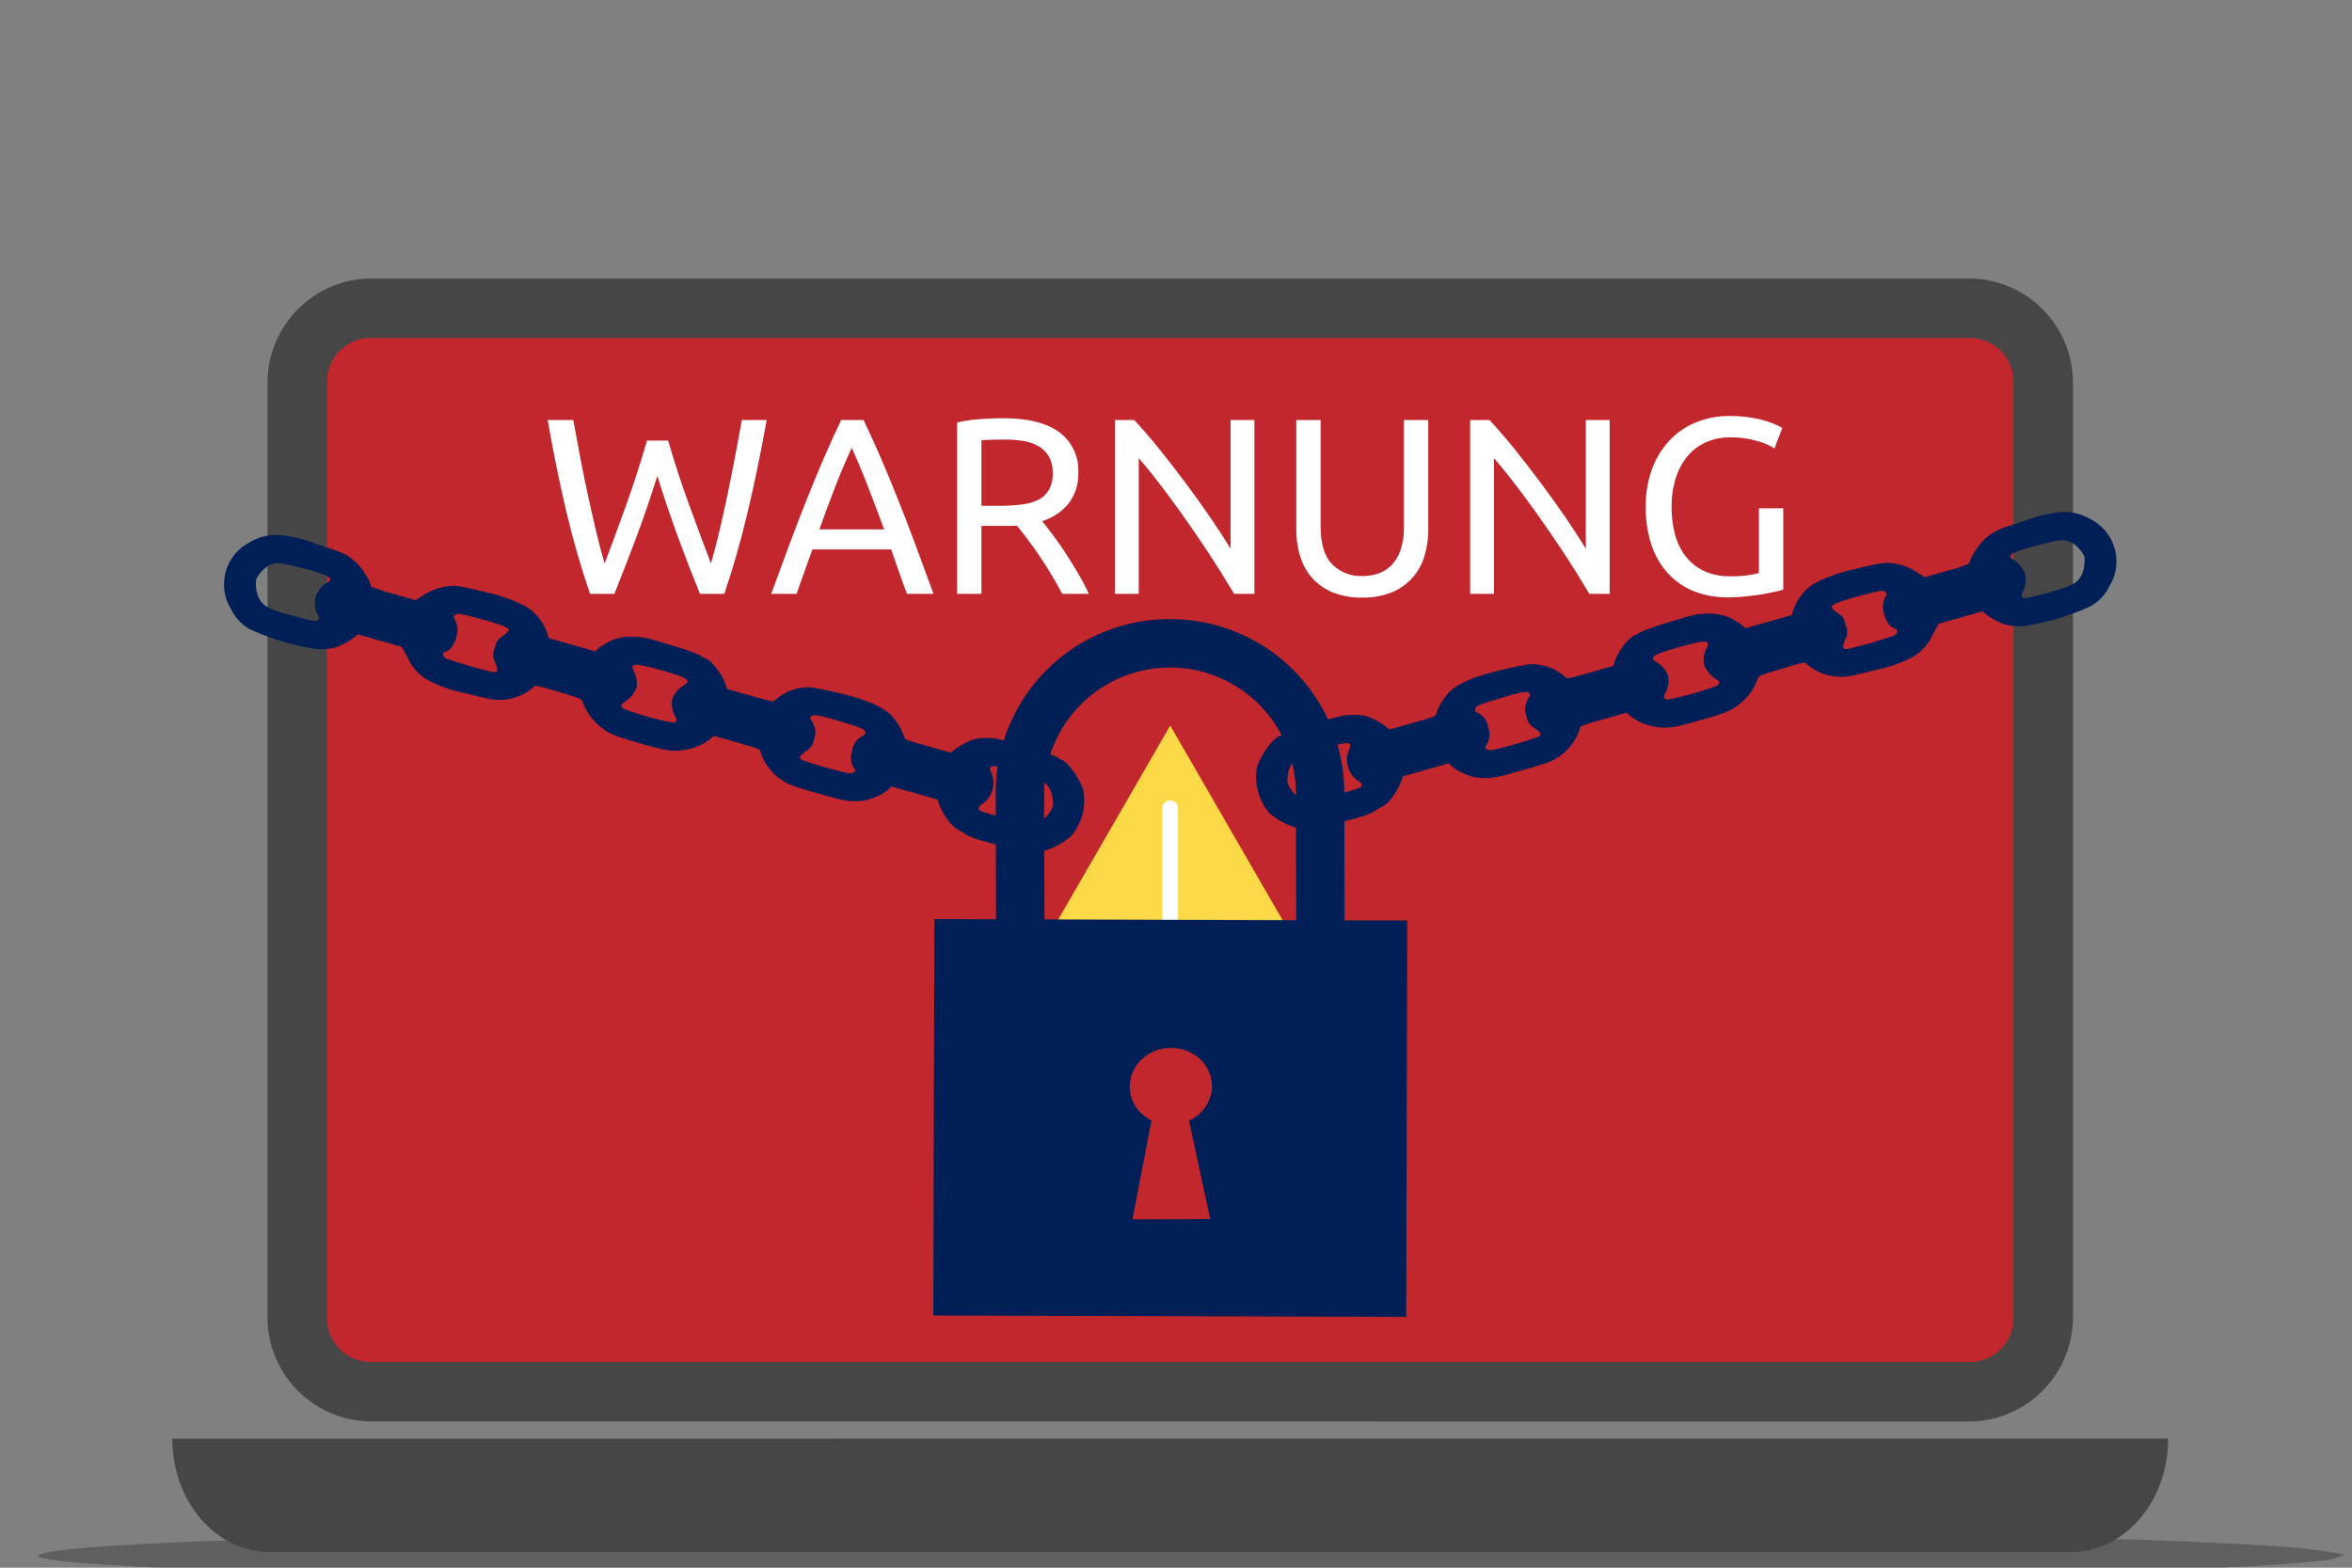 <?xml version="1.0"?>
<svg xmlns="http://www.w3.org/2000/svg" version="1.1" width="300" height="200" viewBox="0 0 300 200"><rect x="0" y="0" width="300" height="200" fill="#808080" stroke="none"/><svg id="ae391b5a-8211-4704-9b31-fd63aa7589f1" data-name="Ebene 1" width="300" height="400" viewBox="0 0 300 400" x="0" y="-100"><defs><style>.f99f212d-b50e-466a-857d-622e4846e9e6{fill:#c1272d;}.b959ae78-8e4a-499a-93d0-1f63022c24bc{fill-opacity:0.255;}.abb6a250-fe4b-4d6f-afd6-c5b43f5b48a5{fill:#464646;}.f8f989b4-2a3d-41ef-8fb6-8732b8c7577d{fill:#fff;}.e201f82f-4e8b-41c5-87f4-59a3bf278c4c{fill:#fbd845;}.a80cb01f-042e-4cb7-9ef0-9e15d190a406{fill:none;stroke:#fff;stroke-linecap:round;stroke-miterlimit:10;stroke-width:2px;}.e2593d25-956d-45da-bd52-bb6b245c45b7{fill:#001f56;}</style></defs><path class="f99f212d-b50e-466a-857d-622e4846e9e6" d="M45.039,142.812l-.016.001,0,0a5.911,5.911,0,0,0-5.986,6.018V270.116a5.91,5.91,0,0,0,6.002,6.01l.001.001,207.182-.008,0,0a5.9,5.9,0,0,0,6.003-6.002V148.831a5.901,5.901,0,0,0-5.988-6.011l-.009,0-.006,0Z"/><path class="b959ae78-8e4a-499a-93d0-1f63022c24bc" d="M298.853,298.443l-1.342.477q-4.239.641-15.736,1.167-5.749.263-13.312.498-2.647.135-26.772.64-20.712.384-44.693.565-11.991.09-24.799.13-5.893.052-40.262.005-32.441-.165-37.498-.25Q82.834,301.559,72.42,301.4q-20.828-.318-36.888-.81-35.857-1.191-29.781-2.474,2.671-.639,13.222-1.179,5.276-.27,12.521-.514,2.508-.141,25.936-.674,38.935-.787,94.45-.821,27.758.017,51.37.222,11.806.103,22.576.253,26.018.415,29.979.555,18.431.441,28.983.981,5.276.27,8.581.564Q299.909,298.261,298.853,298.443Z"/><path class="abb6a250-fe4b-4d6f-afd6-c5b43f5b48a5" d="M47.373,135.526a13.313,13.313,0,0,0-13.253,13.268V268.09a13.301,13.301,0,0,0,13.253,13.253l203.783.008a13.312,13.312,0,0,0,13.253-13.261l0-119.295a13.314,13.314,0,0,0-13.253-13.269l-203.783.007Zm0,7.59,203.783.007a5.563,5.563,0,0,1,5.663,5.671l0,119.296a5.562,5.562,0,0,1-5.663,5.663l-203.783.007a5.572,5.572,0,0,1-5.663-5.67l0-119.295a5.574,5.574,0,0,1,5.663-5.679Z"/><path class="abb6a250-fe4b-4d6f-afd6-c5b43f5b48a5" d="M21.98,283.535c0,8.012,5.532,14.464,12.402,14.464l229.764.008c6.87-.008,12.402-6.459,12.402-14.472L21.98,283.542Z"/><path class="f8f989b4-2a3d-41ef-8fb6-8732b8c7577d" d="M83.841,160.72q-1.344,4.289-2.72,7.936t-2.752,7.104h-3.104q-1.697-4.896-2.992-10.336t-2.416-11.84h3.264q.447,2.496.928,4.992t.992,4.848q.511,2.353,1.024,4.496t1.056,3.968q1.28-3.36,2.72-7.376t2.688-8.304h2.688q1.248,4.288,2.72,8.304t2.752,7.376q.511-1.791,1.024-3.936.511-2.144,1.008-4.496t.976-4.864q.48-2.512.928-5.008h3.168q-1.152,6.4-2.448,11.84t-2.96,10.336h-3.104q-1.409-3.456-2.752-7.104T83.841,160.72Z"/><path class="f8f989b4-2a3d-41ef-8fb6-8732b8c7577d" d="M115.681,175.76q-.544-1.44-1.024-2.832t-.992-2.832H103.617l-2.016,5.664H98.369q1.28-3.52,2.4-6.512t2.192-5.681q1.072-2.688,2.128-5.136t2.208-4.848h2.848q1.151,2.399,2.208,4.848t2.128,5.136q1.071,2.688,2.192,5.681t2.4,6.512Zm-2.912-8.224q-1.024-2.785-2.032-5.393t-2.096-5.008q-1.12,2.4-2.128,5.008t-2,5.393Z"/><path class="f8f989b4-2a3d-41ef-8fb6-8732b8c7577d" d="M132.929,166.48q.511.641,1.296,1.681t1.616,2.304q.831,1.264,1.648,2.64A26.883,26.883,0,0,1,138.88,175.76h-3.392q-.641-1.216-1.392-2.464t-1.52-2.384q-.768-1.137-1.52-2.128t-1.36-1.728c-.278.021-.56.032-.848.032h-3.664V175.76h-3.104V153.903a17.602,17.602,0,0,1,2.928-.432q1.615-.111,2.96-.112,4.671,0,7.12,1.761a6.043,6.043,0,0,1,2.448,5.248,6.143,6.143,0,0,1-1.168,3.775A6.881,6.881,0,0,1,132.929,166.48ZM128.225,156.08q-1.984,0-3.04.096v8.351h2.208a23.46,23.46,0,0,0,2.88-.159,6.544,6.544,0,0,0,2.16-.608,3.25,3.25,0,0,0,1.36-1.264,4.235,4.235,0,0,0,.48-2.16,4.107,4.107,0,0,0-.48-2.08,3.559,3.559,0,0,0-1.296-1.312,5.685,5.685,0,0,0-1.92-.672A13.738,13.738,0,0,0,128.225,156.08Z"/><path class="f8f989b4-2a3d-41ef-8fb6-8732b8c7577d" d="M157.408,175.76q-.705-1.184-1.616-2.656-.913-1.471-1.968-3.056t-2.192-3.216q-1.135-1.632-2.255-3.152t-2.176-2.864q-1.056-1.343-1.952-2.367V175.76h-3.04V153.584h2.464q1.504,1.6,3.216,3.728t3.392,4.384q1.68,2.257,3.168,4.433,1.488,2.177,2.512,3.872V153.584H160V175.76Z"/><path class="f8f989b4-2a3d-41ef-8fb6-8732b8c7577d" d="M173.76,176.24a9.698,9.698,0,0,1-3.775-.673,7.026,7.026,0,0,1-2.624-1.84A7.506,7.506,0,0,1,165.84,170.96a11.605,11.605,0,0,1-.496-3.456v-13.92h3.104v13.567q0,3.33,1.472,4.832a5.132,5.132,0,0,0,3.84,1.504,6.089,6.089,0,0,0,2.16-.367,4.3,4.3,0,0,0,1.68-1.137,5.21,5.21,0,0,0,1.088-1.968,9.418,9.418,0,0,0,.385-2.864V153.584h3.103v13.92a11.605,11.605,0,0,1-.496,3.456,7.399,7.399,0,0,1-1.536,2.768,7.212,7.212,0,0,1-2.624,1.84A9.58,9.58,0,0,1,173.76,176.24Z"/><path class="f8f989b4-2a3d-41ef-8fb6-8732b8c7577d" d="M202.72,175.76q-.705-1.184-1.616-2.656-.913-1.471-1.968-3.056t-2.192-3.216q-1.135-1.632-2.256-3.152t-2.176-2.864q-1.056-1.343-1.952-2.367V175.76h-3.04V153.584h2.464q1.504,1.6,3.216,3.728t3.393,4.384q1.68,2.257,3.168,4.433,1.488,2.177,2.512,3.872V153.584h3.04V175.76Z"/><path class="f8f989b4-2a3d-41ef-8fb6-8732b8c7577d" d="M224.352,164.848h3.104v10.368q-.384.128-1.104.288t-1.664.32q-.945.16-2.064.272t-2.272.112a11.348,11.348,0,0,1-4.256-.768,9.042,9.042,0,0,1-3.296-2.239,10.1,10.1,0,0,1-2.128-3.616,14.844,14.844,0,0,1-.752-4.928,13.45,13.45,0,0,1,.848-4.944,10.701,10.701,0,0,1,2.288-3.632,9.634,9.634,0,0,1,3.376-2.24,11.138,11.138,0,0,1,4.144-.768,16.6,16.6,0,0,1,2.672.192,15.298,15.298,0,0,1,2,.448,9.896,9.896,0,0,1,1.36.512,7.089,7.089,0,0,1,.72.384l-.991,2.593a8.399,8.399,0,0,0-2.465-1.009,12.393,12.393,0,0,0-3.136-.399,7.65,7.65,0,0,0-3.088.607A6.449,6.449,0,0,0,215.28,158.16a8.293,8.293,0,0,0-1.52,2.8,11.74,11.74,0,0,0-.544,3.696,13.187,13.187,0,0,0,.464,3.615,7.755,7.755,0,0,0,1.408,2.8,6.38,6.38,0,0,0,2.336,1.809,7.785,7.785,0,0,0,3.279.64,15.514,15.514,0,0,0,2.288-.143,10.58,10.58,0,0,0,1.36-.273Z"/><polygon class="e201f82f-4e8b-41c5-87f4-59a3bf278c4c" points="149.264 192.561 160.967 212.831 172.67 233.102 153.688 233.102 149.264 233.102 143.302 233.102 125.858 233.102 137.561 212.831 149.264 192.561"/><line class="a80cb01f-042e-4cb7-9ef0-9e15d190a406" x1="149.264" y1="203.102" x2="149.264" y2="218.102"/><path class="e2593d25-956d-45da-bd52-bb6b245c45b7" d="M149.176,178.984a22.184,22.184,0,0,1,22.292,22.173l.066,24.702-6.176.017-.066-24.703a16.057,16.057,0,1,0-32.114.086l.066,24.702-6.176.017-.066-24.703A22.184,22.184,0,0,1,149.176,178.984Z"/><path class="e2593d25-956d-45da-bd52-bb6b245c45b7" d="M179.495,217.437l-60.317-.19-.136,50.573,60.317.191Zm0,0-60.317-.19-.136,50.573,60.317.191Zm0,0-60.317-.19-.136,50.573,60.317.191Zm0,0-60.317-.19-.136,50.573,60.317.191Z"/><path class="f99f212d-b50e-466a-857d-622e4846e9e6" d="M144.099,238.83l.078.663a4.847,4.847,0,0,0,2.134,3.126,5.5,5.5,0,0,0,3.957.802,5.328,5.328,0,0,0,3.355-2.015,4.843,4.843,0,0,0,.632-1.118l.198-.615a4.618,4.618,0,0,0,.129-1.312,4.737,4.737,0,0,0-1.69-3.398,5.507,5.507,0,0,0-7.412.33A4.739,4.739,0,0,0,144.099,238.83Z"/><path class="f99f212d-b50e-466a-857d-622e4846e9e6" d="M147.357,240.399v0l-2.909,15.165q4.96-.018,9.92-.034-1.653-7.685-3.305-15.369Z"/><path class="e2593d25-956d-45da-bd52-bb6b245c45b7" d="M266.454,177.438a5.614,5.614,0,0,0,2.58-2.622,6.031,6.031,0,0,0-2.277-8.52,6.6,6.6,0,0,0-4.044-.95,16.701,16.701,0,0,0-4.407,1.088c-3.586,1.121-4.023,1.329-5.273,2.461-.746.693-1.919,2.616-1.814,2.984a18.79,18.79,0,0,1-2.844.942l-2.863.814-1.151-.731a7.179,7.179,0,0,0-4.002-1.095,32.226,32.226,0,0,0-3.744.801,19.215,19.215,0,0,0-5.159,1.817,6.276,6.276,0,0,0-2.624,3.163l-.312.883-2.939.837-2.94.836-.476-.394a6.466,6.466,0,0,0-4.651-1.455c-1.1.032-1.69.166-4.669,1.097a28.908,28.908,0,0,0-3.659,1.274,1.365,1.365,0,0,1-.553.323c-.781.222-2.206,2.018-2.664,3.374l-.198.586-2.97.846c-2.74.78-2.974.83-3.125.591a6.623,6.623,0,0,0-3.366-1.59c-.9-.141-1.351-.095-3.92.471-3.882.84-6.2,1.766-7.493,2.978a7.981,7.981,0,0,0-1.695,2.766c-.088.389-.134.401-3.027,1.227l-2.94.837-.52-.431a9.456,9.456,0,0,0-2.268-1.224,6.364,6.364,0,0,0-1.804-.231c-.227.015-.687.03-1.03.045a53.728,53.728,0,0,0-7.869,2.356,1.586,1.586,0,0,1-.564.343c-.872.249-2.622,2.765-2.879,4.129a7.05,7.05,0,0,0,1.613,5.665,9.182,9.182,0,0,0,3.589,1.908c1.711.257,1.884.224,5.565-.742,2.968-.794,3.694-1.034,4.249-1.408a5,5,0,0,1,.91-.523,4.649,4.649,0,0,0,1.194-1.036,9.097,9.097,0,0,0,1.298-2.24l.215-.64,2.94-.838,2.939-.837.356.379a7.299,7.299,0,0,0,3.191,1.441c1.866.163,2.166.111,5.825-.93,3.827-1.091,4.239-1.274,5.545-2.44a6.974,6.974,0,0,0,1.799-2.862c.005-.333.093-.374,2.97-1.195l2.955-.841.393.335a6.808,6.808,0,0,0,2.946,1.395c1.865.33,2.472.255,6.07-.768s4.153-1.282,5.564-2.545a7.441,7.441,0,0,0,1.791-2.778c.07-.334.265-.406,3.069-1.254,2.93-.869,2.991-.886,3.175-.59a6.789,6.789,0,0,0,2.937,1.481c1.635.279,2.197.218,5.694-.695a17.4,17.4,0,0,0,4.46-1.484,5.951,5.951,0,0,0,2.934-3.004l.784-1.431,2.801-.797,2.801-.798.52.432a9.475,9.475,0,0,0,2.269,1.224,9.002,9.002,0,0,0,2.403.243A32.867,32.867,0,0,0,266.454,177.438Zm-7.909-1.158c-.708.07-.876-.23-.463-.927a3.117,3.117,0,0,0,.275-1.303,2.203,2.203,0,0,0-.445-1.561,3.259,3.259,0,0,0-.919-.963c-1.261-.65-.633-1.061,3.27-2.057,2.701-.686,3.094-.699,4.099-.191a4.492,4.492,0,0,1,1.487,1.679,4.387,4.387,0,0,1-.299,2.319c-.578,1.108-1.09,1.403-3.872,2.211C260.285,175.883,258.879,176.236,258.544,176.28Zm-22.9,6.521c-.647.052-.706-.213-.279-1.211a2.021,2.021,0,0,0,.052-1.852c-.275-.965-.355-1.074-1.02-1.547a2.692,2.692,0,0,1-.784-.72c-.091-.322,1.237-.832,4.147-1.594,2.156-.565,2.394-.6,2.672-.38.253.192.279.284.146.454a3.361,3.361,0,0,0-.335.857c-.33,1.169.528,3.191,1.427,3.383.509.103.424.674-.137.916A60.505,60.505,0,0,1,235.644,182.802ZM212.675,189.26c-.476-.046-.559-.337-.255-.839a3.27,3.27,0,0,0,.35-2.201,3.326,3.326,0,0,0-1.45-1.722c-1.024-.635-.556-.967,2.658-1.882,3.582-1.02,4.246-1.01,3.71.069a3.359,3.359,0,0,0-.356,2.121,4.189,4.189,0,0,0,1.507,1.805c.503.254.57.549.194.855A39.93,39.93,0,0,1,212.675,189.26Zm-22.252,6.419c-.796.11-1.228-.246-.802-.666a2.603,2.603,0,0,0,.186-2.254,2.325,2.325,0,0,0-1.232-1.768c-.453-.253-.489-.324-.38-.637.125-.316.392-.426,2.782-1.157,3.151-.963,3.893-1.092,4.117-.709.094.156.103.302.026.324a2.276,2.276,0,0,0-.414.813,2.173,2.173,0,0,0,.003,1.754,1.971,1.971,0,0,0,1.007,1.501c.865.597.983.895.443,1.148A57.086,57.086,0,0,1,190.423,195.679Zm-23.695,6.466a3.077,3.077,0,0,1-2.043-1.421,1.819,1.819,0,0,1-.444-1.562,3.122,3.122,0,0,1,1.08-2.311,25.578,25.578,0,0,1,5.984-2.001c1.014-.158,1.132.024.692.977a3.269,3.269,0,0,0,1.145,3.729c.542.276.714.707.362.923-.125.085-1.59.518-3.232.969C167.771,202.145,167.186,202.245,166.727,202.144Z"/><path class="e2593d25-956d-45da-bd52-bb6b245c45b7" d="M32.073,180.37a5.615,5.615,0,0,1-2.579-2.623,6.031,6.031,0,0,1,2.279-8.519,6.599,6.599,0,0,1,4.044-.95,16.698,16.698,0,0,1,4.407,1.09c3.586,1.121,4.023,1.329,5.273,2.462.746.693,1.918,2.616,1.813,2.985a18.823,18.823,0,0,0,2.844.943l2.862.815,1.151-.731A7.178,7.178,0,0,1,58.17,174.749a32.111,32.111,0,0,1,3.744.802,19.22,19.22,0,0,1,5.158,1.818,6.277,6.277,0,0,1,2.623,3.164l.311.883,2.939.837,2.939.837.476-.394a6.466,6.466,0,0,1,4.651-1.454c1.1.033,1.69.167,4.669,1.098a28.914,28.914,0,0,1,3.658,1.275,1.365,1.365,0,0,0,.553.323c.781.223,2.205,2.019,2.663,3.374l.197.586,2.969.847c2.74.781,2.974.831,3.125.592a6.621,6.621,0,0,1,3.366-1.59c.9-.141,1.351-.095,3.92.472,3.882.841,6.2,1.767,7.492,2.98a7.982,7.982,0,0,1,1.694,2.766c.088.389.134.402,3.026,1.228l2.939.837.52-.431a9.446,9.446,0,0,1,2.268-1.224,6.357,6.357,0,0,1,1.804-.23c.227.015.687.03,1.03.045a53.736,53.736,0,0,1,7.869,2.358,1.589,1.589,0,0,0,.564.343c.872.249,2.621,2.766,2.878,4.13a7.048,7.048,0,0,1-1.614,5.665,9.171,9.171,0,0,1-3.589,1.907c-1.712.256-1.884.223-5.565-.743-2.967-.795-3.693-1.035-4.249-1.409a5.01,5.01,0,0,0-.91-.524,4.646,4.646,0,0,1-1.194-1.036,9.103,9.103,0,0,1-1.298-2.24l-.215-.64-2.939-.838-2.939-.837-.356.379a7.303,7.303,0,0,1-3.191,1.441c-1.867.162-2.167.111-5.825-.932-3.827-1.091-4.238-1.275-5.544-2.441a6.974,6.974,0,0,1-1.799-2.862c-.005-.333-.092-.374-2.97-1.195l-2.955-.842-.393.335a6.811,6.811,0,0,1-2.946,1.394c-1.865.33-2.472.255-6.07-.769s-4.153-1.283-5.563-2.546a7.438,7.438,0,0,1-1.79-2.778c-.07-.334-.265-.406-3.069-1.254-2.929-.87-2.991-.887-3.175-.591a6.79,6.79,0,0,1-2.937,1.48c-1.635.279-2.197.217-5.694-.697A17.412,17.412,0,0,1,54.97,186.962a5.954,5.954,0,0,1-2.934-3.005l-.784-1.432-2.801-.798-2.801-.799-.52.432a9.463,9.463,0,0,1-2.269,1.224,9.01,9.01,0,0,1-2.403.242A32.881,32.881,0,0,1,32.073,180.37Zm7.91-1.156c.708.07.876-.23.463-.927a3.122,3.122,0,0,1-.274-1.304,2.204,2.204,0,0,1,.445-1.561,3.258,3.258,0,0,1,.92-.962c1.261-.65.633-1.061-3.27-2.057-2.701-.687-3.094-.7-4.099-.192a4.495,4.495,0,0,0-1.488,1.678,4.387,4.387,0,0,0,.298,2.32c.578,1.108,1.09,1.403,3.871,2.212C38.243,178.817,39.648,179.169,39.983,179.214Zm22.899,6.527c.647.052.706-.213.279-1.211a2.022,2.022,0,0,1-.051-1.852c.275-.965.356-1.074,1.02-1.547a2.688,2.688,0,0,0,.784-.72c.091-.322-1.236-.832-4.147-1.595-2.156-.566-2.394-.6-2.672-.381-.253.192-.279.284-.146.455a3.356,3.356,0,0,1,.335.857c.329,1.169-.529,3.191-1.428,3.383-.509.103-.424.674.136.916A60.488,60.488,0,0,0,62.882,185.741Zm22.967,6.464c.476-.045.559-.337.255-.838a3.27,3.27,0,0,1-.349-2.201,3.325,3.325,0,0,1,1.451-1.721c1.024-.635.557-.967-2.658-1.883-3.582-1.021-4.246-1.012-3.71.068a3.361,3.361,0,0,1,.356,2.121,4.19,4.19,0,0,1-1.508,1.804c-.503.254-.57.55-.194.855A39.902,39.902,0,0,0,85.849,192.204Zm22.25,6.425c.796.11,1.228-.246.802-.666a2.603,2.603,0,0,1-.186-2.254,2.325,2.325,0,0,1,1.232-1.767c.453-.253.489-.324.38-.637-.125-.316-.392-.426-2.782-1.157-3.151-.964-3.893-1.093-4.117-.71-.094.155-.103.301-.026.324a2.27,2.27,0,0,1,.414.812,2.172,2.172,0,0,1-.003,1.754,1.971,1.971,0,0,1-1.007,1.5c-.865.597-.983.895-.443,1.149A57.149,57.149,0,0,0,108.1,198.629ZM131.794,205.1a3.075,3.075,0,0,0,2.043-1.42,1.819,1.819,0,0,0,.445-1.561,3.122,3.122,0,0,0-1.08-2.311,25.566,25.566,0,0,0-5.984-2.002c-1.014-.158-1.132.024-.692.977a3.269,3.269,0,0,1-1.146,3.729c-.542.276-.714.707-.362.923.125.086,1.59.519,3.232.97C130.75,205.101,131.335,205.201,131.794,205.1Z"/></svg></svg>
